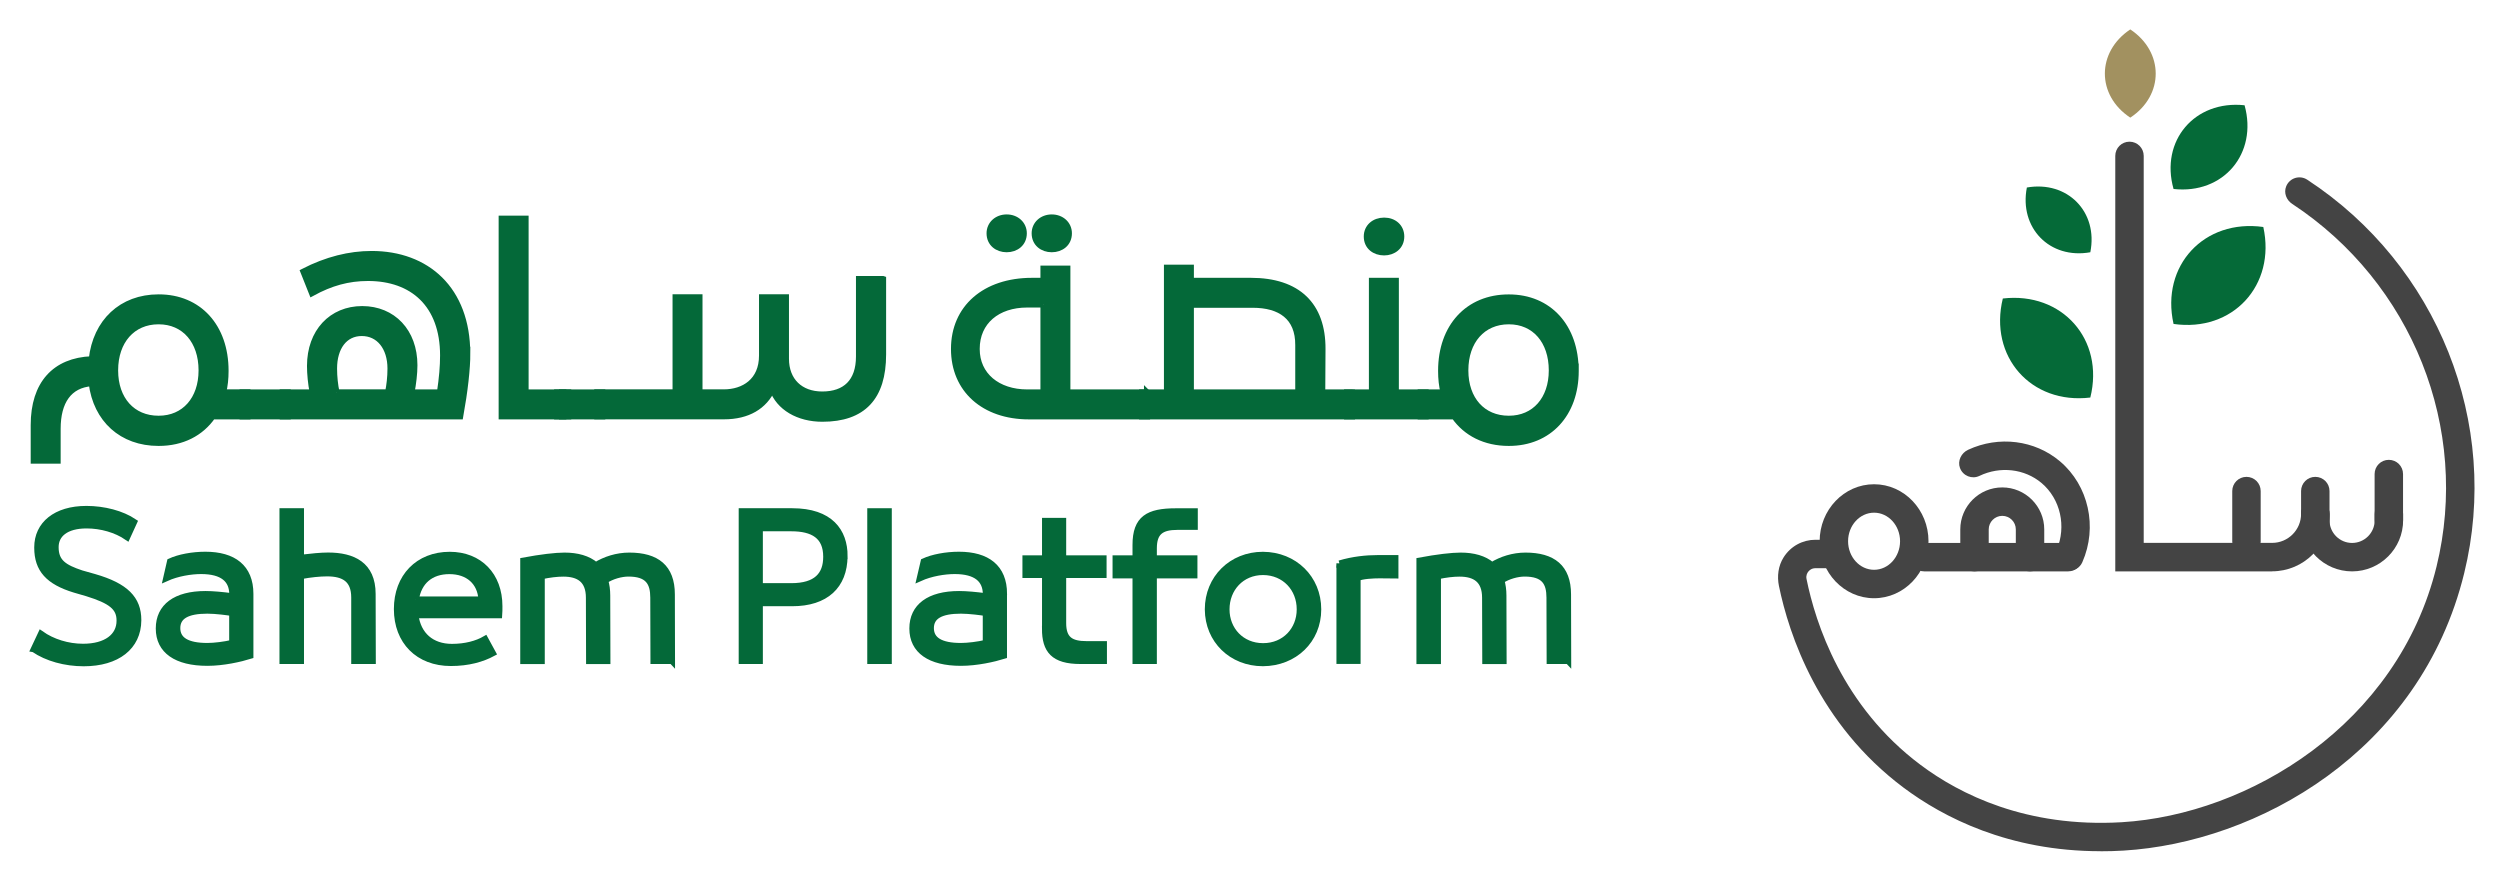 <?xml version="1.0" encoding="UTF-8"?><svg id="Layer_2" xmlns="http://www.w3.org/2000/svg" viewBox="0 0 409.71 143.4"><defs><style>.cls-1{fill:#046939;stroke:#046939;stroke-miterlimit:10;}.cls-2{fill:#a29160;}.cls-2,.cls-3,.cls-4{stroke-width:0px;}.cls-3{fill:#444;}.cls-4{fill:#056a38;}</style></defs><path class="cls-3" d="m344.24,139.5c-15.05,0-25.77-5.55-32.28-10.42-13.95-10.44-18.78-25.09-20.42-33.05-.33-1.6-.11-3.3.76-4.68,1.15-1.83,3.11-2.89,5.22-2.89h3.24c2.34,2.06.91,4.66-1.12,4.66h-2.12c-.62,0-.99.34-1.16.55-.16.2-.42.62-.3,1.21,1.47,7.26,5.85,20.87,18.7,30.48,6.41,4.8,17.34,10.31,32.96,9.39,20.84-1.25,45.25-16.04,51.59-41.9,5.54-22.62-3.97-46.49-23.66-59.44-.95-.62-1.41-1.82-.98-2.87.57-1.41,2.24-1.88,3.45-1.09,21.4,14.01,31.74,39.94,25.72,64.5-7.19,29.36-33.98,44.14-55.84,45.45-1.28.08-2.53.11-3.75.11Z"/><path class="cls-3" d="m391.49,87.61c-1.29,0-2.33-1.04-2.33-2.33v-7.59c0-1.29,1.04-2.33,2.33-2.33s2.33,1.04,2.33,2.33v7.59c0,1.29-1.04,2.33-2.33,2.33Z"/><path class="cls-3" d="m379.44,90.17c-1.29,0-2.33-1.04-2.33-2.33v-7.36c0-1.29,1.04-2.33,2.33-2.33s2.33,1.04,2.33,2.33v7.36c0,1.29-1.04,2.33-2.33,2.33Z"/><path class="cls-3" d="m368.16,91.1c-1.29,0-2.33-1.04-2.33-2.33v-8.29c0-1.29,1.04-2.33,2.33-2.33s2.33,1.04,2.33,2.33v8.29c0,1.29-1.04,2.33-2.33,2.33Z"/><path class="cls-3" d="m385.47,93.64c-4.61,0-8.36-3.75-8.36-8.36v-1.05c0-1.29,1.04-2.33,2.33-2.33s2.33,1.04,2.33,2.33v1.05c0,2.04,1.66,3.7,3.7,3.7s3.7-1.66,3.7-3.7v-1.05c0-1.29,1.04-2.33,2.33-2.33s2.33,1.04,2.33,2.33v1.05c0,4.61-3.75,8.36-8.36,8.36Z"/><path class="cls-3" d="m372.36,93.64h-25.7V25.55c0-1.29,1.04-2.33,2.33-2.33s2.33,1.04,2.33,2.33v63.42h21.04c2.62,0,4.75-2.13,4.75-4.75,0-1.29,1.04-2.33,2.33-2.33s2.33,1.04,2.33,2.33c0,5.19-4.22,9.41-9.41,9.41Z"/><path class="cls-3" d="m338.93,93.64h-23.59c-1.29,0-2.33-1.04-2.33-2.33s1.04-2.33,2.33-2.33h23.59c1.29,0,2.33,1.04,2.33,2.33s-1.04,2.33-2.33,2.33Z"/><path class="cls-3" d="m339.13,93.54c-.41,0-.83-.11-1.22-.35-1.02-.62-1.32-1.95-.86-3.05,1.64-3.87.63-8.36-2.47-10.98-2.78-2.34-6.78-2.8-10.18-1.17-1.22.59-2.7.01-3.19-1.29-.44-1.17.21-2.47,1.34-2.99,5.02-2.33,10.91-1.6,15.04,1.89,4.7,3.97,6.21,10.77,3.67,16.54-.38.87-1.24,1.39-2.14,1.39Z"/><path class="cls-3" d="m332.69,93.64c-1.29,0-2.33-1.04-2.33-2.33v-4.55c0-1.23-1-2.22-2.22-2.22s-2.22,1-2.22,2.22v4.55c0,1.29-1.04,2.33-2.33,2.33s-2.33-1.04-2.33-2.33v-4.55c0-3.8,3.09-6.88,6.88-6.88s6.88,3.09,6.88,6.88v4.55c0,1.29-1.04,2.33-2.33,2.33Z"/><path class="cls-3" d="m307.13,98.04c-4.92,0-8.92-4.19-8.92-9.34s4-9.34,8.92-9.34,8.92,4.19,8.92,9.34-4,9.34-8.92,9.34Zm0-14.02c-2.35,0-4.26,2.1-4.26,4.68s1.91,4.68,4.26,4.68,4.26-2.1,4.26-4.68-1.91-4.68-4.26-4.68Z"/><path class="cls-4" d="m370.92,37.2c2.1,9.54-5.01,17.29-14.71,15.89-2.14-9.56,5.03-17.25,14.71-15.89h0Z"/><path class="cls-4" d="m328.23,48.92c9.71-1.13,16.7,6.72,14.34,16.23-9.73,1.17-16.66-6.74-14.34-16.23h0Z"/><path class="cls-4" d="m367.85,17.25c2.19,7.9-3.46,14.63-11.64,13.72-2.23-7.91,3.48-14.59,11.64-13.72h0Z"/><path class="cls-4" d="m332.17,30.73c6.64-1.16,11.72,3.98,10.4,10.61-6.65,1.19-11.69-4-10.4-10.61h0Z"/><path class="cls-2" d="m349.12,4.82c5.54,3.68,5.57,10.79,0,14.46-5.57-3.67-5.54-10.78,0-14.46h0Z"/><path class="cls-1" d="m40.55,68.23h-5.71c-1.92,2.76-4.99,4.35-8.83,4.35h-.04c-5.99,0-10.19-3.83-10.94-9.79-3.75.28-5.59,3.04-5.59,7.47v5.23h-3.91v-5.83c0-6.75,3.47-10.54,9.51-10.78.68-6.15,4.91-10.14,10.94-10.14h.04c6.55,0,10.94,4.79,10.94,12.02v.04c0,1.24-.12,2.44-.4,3.51h3.99v3.91Zm-7.51-7.55c0-4.79-2.8-8.03-7.03-8.03h-.04c-4.27,0-7.11,3.24-7.11,8.03v.04c0,4.75,2.84,7.91,7.11,7.91h.04c4.23,0,7.03-3.2,7.03-7.91v-.04Z"/><path class="cls-1" d="m39.76,64.32h7.39v3.91h-7.39v-3.91Z"/><path class="cls-1" d="m76.58,57.96c0,2.4-.4,6.07-1.16,10.27h-29.08v-3.91h4.91c-.28-1.4-.44-3.04-.44-4.35,0-5.59,3.55-9.31,8.55-9.31s8.55,3.67,8.55,9.19c0,1.36-.2,3.04-.48,4.47h4.67c.36-2.4.52-4.31.52-6.07,0-8.35-4.99-12.7-12.3-12.7-3.28,0-6.11.8-9.19,2.48l-1.4-3.52c3.83-1.96,7.55-2.88,11.18-2.88,8.99,0,15.66,5.75,15.66,16.34Zm-21.45,6.35h8.47c.24-1.12.4-2.52.4-3.91,0-3.48-1.88-5.83-4.71-5.83s-4.55,2.36-4.55,5.83c0,1.36.16,2.76.4,3.91Z"/><path class="cls-1" d="m93.12,64.32v3.91h-10.9v-32.39h3.91v28.48h6.99Z"/><path class="cls-1" d="m92.32,64.32h-.21v3.91h.21v-3.91Z"/><path class="cls-1" d="m91.31,64.32h7.39v3.91h-7.39v-3.91Z"/><path class="cls-1" d="m144.72,45.74v12.34c0,7.03-3.28,10.54-9.95,10.54-3.91,0-7.11-1.84-8.19-4.91-1.32,2.88-4.03,4.51-7.91,4.51h-20.78v-3.91h12.83v-15.58h3.91v15.58h3.99c3.28,0,6.27-1.84,6.27-6.03v-9.55h3.91v10.06c0,3.63,2.36,5.87,5.95,5.87,3.79,0,6.03-2.08,6.03-6.23v-12.7h3.91Z"/><path class="cls-1" d="m187.98,64.32v3.91h-19.37c-7.35,0-12.26-4.39-12.26-11.02v-.04c0-6.71,5.07-11.14,12.78-11.14h1.88v-2h3.91v20.29h13.06Zm-16.97-14.42h-2.68c-4.87,0-8.27,2.8-8.27,7.27v.04c0,4.31,3.44,7.11,8.27,7.11h2.68v-14.42Zm-8.83-11.66c0-1.52,1.24-2.6,2.8-2.6s2.8,1.08,2.8,2.6c0,1.64-1.28,2.6-2.8,2.6s-2.8-.96-2.8-2.6Zm7.39,0c0-1.52,1.24-2.6,2.8-2.6s2.8,1.08,2.8,2.6c0,1.64-1.28,2.6-2.8,2.6s-2.8-.96-2.8-2.6Z"/><path class="cls-1" d="m221.57,64.32v3.91h-34.39v-3.91h4.07v-20.45h3.91v2.16h9.83c7.67,0,11.78,3.95,11.74,11.18l-.04,7.11h4.87Zm-16.26-14.38h-10.15v14.38h17.61v-7.75c.04-4.63-2.96-6.63-7.47-6.63Z"/><path class="cls-1" d="m233.63,64.32v3.91h-12.86v-3.91h4.07v-18.29h3.91v18.29h4.87Zm-9.63-25.56c0-1.56,1.24-2.6,2.84-2.6s2.8,1.04,2.8,2.6c0,1.68-1.36,2.6-2.8,2.6-1.52,0-2.84-.92-2.84-2.6Z"/><path class="cls-1" d="m258.23,60.76v.04c0,7.03-4.39,11.78-10.94,11.78h-.04c-3.87,0-6.99-1.6-8.91-4.35h-5.51v-3.91h3.75c-.28-1.08-.4-2.28-.4-3.51v-.04c0-7.23,4.43-12.02,11.06-12.02h.04c6.55,0,10.94,4.79,10.94,12.02Zm-3.91-.08c0-4.79-2.8-8.03-7.03-8.03h-.04c-4.27,0-7.11,3.24-7.11,8.03v.04c0,4.75,2.84,7.91,7.11,7.91h.04c4.23,0,7.03-3.2,7.03-7.91v-.04Z"/><path class="cls-1" d="m5.53,106.39l1.18-2.51c1.88,1.33,4.39,2.12,6.9,2.12,3.81,0,5.99-1.72,5.99-4.26v-.06c0-2.15-1.42-3.24-5.32-4.45-.67-.21-1.36-.39-2.06-.6-4.26-1.3-6.11-3.3-6.11-6.87v-.06c0-3.75,3.02-6.29,8.05-6.29,2.87,0,5.81.76,7.83,2.12l-1.15,2.51c-1.81-1.24-4.26-1.94-6.65-1.94-3.42,0-5.08,1.51-5.08,3.54v.06c0,2.45,1.45,3.33,4.23,4.26l2.12.6c5.14,1.48,7.2,3.6,7.2,7.05v.06c-.03,4.33-3.45,7.02-8.95,7.02-3.02,0-6.02-.82-8.17-2.3Z"/><path class="cls-1" d="m41.03,97.34v10.13c-1.63.51-4.45,1.15-7.05,1.15-5.08,0-7.95-2-7.95-5.6v-.03c0-3.57,2.75-5.63,7.65-5.63,1.21,0,2.78.15,4.39.36v-.33c0-2.36-1.54-3.81-5.11-3.81-1.66,0-3.9.36-5.72,1.18l.63-2.75c1.45-.67,3.66-1.09,5.78-1.09,4.6,0,7.38,2.06,7.38,6.41Zm-7.05,8.53c1.15,0,2.84-.21,4.08-.51v-4.9c-.64-.12-2.69-.39-4.08-.39-3.33,0-4.93.94-4.93,2.87s1.6,2.93,4.93,2.93Z"/><path class="cls-1" d="m58.06,108.32v-10.4c0-2.93-1.66-3.96-4.45-3.96-1.18,0-2.72.15-4.29.45v13.91h-3.02v-24.53h3.02v7.62c1.72-.21,3.33-.36,4.45-.36,4.05,0,7.29,1.48,7.29,6.29,0,3.66.03,7.32.03,10.98h-3.02Z"/><path class="cls-1" d="m81.81,100.82h-13.73c.42,3.24,2.63,5.2,5.99,5.2,2.21,0,4.08-.51,5.44-1.3l1.27,2.33c-1.75.94-4.02,1.6-6.9,1.6-5.32,0-8.83-3.54-8.83-8.83s3.48-8.89,8.65-8.89c4.87,0,8.14,3.36,8.14,8.41,0,.33,0,1.15-.03,1.48Zm-13.67-2.57h10.77c-.18-2.87-2.18-4.66-5.26-4.66s-5.05,1.72-5.5,4.66Z"/><path class="cls-1" d="m110.12,108.32h-3.02c0-3.48-.03-6.9-.03-10.37,0-2.45-.85-3.96-4.08-3.96-1.18,0-2.72.42-3.81,1.15.21.73.33,1.54.33,2.45,0,3.66.03,7.11.03,10.74h-2.99c0-3.48-.03-6.9-.03-10.37,0-2.93-1.66-3.96-4.2-3.96-1.06,0-2.24.15-3.54.42v13.91h-3.02v-16.45c2.9-.54,5.32-.82,6.74-.82,2.09,0,3.87.48,5.14,1.57,1.54-.94,3.45-1.57,5.5-1.57,4.45,0,6.96,1.91,6.96,6.35,0,3.63.03,7.29.03,10.92Z"/><path class="cls-1" d="m138.4,91.14v.03c-.03,4.84-3.08,7.68-8.56,7.68h-5.32v9.47h-2.96v-24.53h8.26c6.26,0,8.59,3.3,8.59,7.35Zm-2.99.09c0-3.39-2.18-4.66-5.72-4.66h-5.17v9.5h5.17c4.11,0,5.72-1.85,5.72-4.81v-.03Z"/><path class="cls-1" d="m142.63,83.79h3.02v24.53h-3.02v-24.53Z"/><path class="cls-1" d="m164.53,97.34v10.13c-1.63.51-4.45,1.15-7.05,1.15-5.08,0-7.95-2-7.95-5.6v-.03c0-3.57,2.75-5.63,7.65-5.63,1.21,0,2.78.15,4.39.36v-.33c0-2.36-1.54-3.81-5.11-3.81-1.66,0-3.9.36-5.72,1.18l.64-2.75c1.45-.67,3.66-1.09,5.78-1.09,4.6,0,7.38,2.06,7.38,6.41Zm-7.05,8.53c1.15,0,2.84-.21,4.08-.51v-4.9c-.64-.12-2.69-.39-4.08-.39-3.33,0-4.93.94-4.93,2.87s1.6,2.93,4.93,2.93Z"/><path class="cls-1" d="m171.27,103.03v-8.8h-3.21v-2.72h3.21v-6.14h2.96v6.14h6.62v2.72h-6.62v7.89c0,2.69,1.3,3.45,3.84,3.45h2.84v2.75h-3.84c-4.42,0-5.81-1.75-5.81-5.29Z"/><path class="cls-1" d="m186.1,94.29h-3.27v-2.78h3.27v-2.21c0-4.33,2.09-5.5,6.59-5.5h3.11v2.54h-2.84c-2.63,0-3.87.85-3.87,3.51v1.66h6.65v2.78h-6.65v14.03h-2.99v-14.03Z"/><path class="cls-1" d="m197.95,99.88v-.03c0-5.08,3.9-8.92,9.01-8.92h.03c5.14.03,9.04,3.84,9.04,8.92v.03c0,5.05-3.9,8.77-9.04,8.8h-.03c-5.11,0-8.98-3.75-9.01-8.8Zm9.07,6.02c3.54,0,5.99-2.69,5.99-6.02v-.03c0-3.39-2.45-6.08-5.99-6.11h-.03c-3.54,0-5.99,2.72-5.99,6.11v.03c0,3.33,2.45,6.02,5.99,6.02h.03Z"/><path class="cls-1" d="m219.52,92.35c2.24-.67,4.45-.88,6.23-.88h2.93v2.84c-1.09,0-1.42-.03-2.6-.03-1.03,0-2.84.09-3.6.45v13.58h-2.96v-15.97Z"/><path class="cls-1" d="m256.99,108.32h-3.02c0-3.48-.03-6.9-.03-10.37,0-2.45-.85-3.96-4.08-3.96-1.18,0-2.72.42-3.81,1.15.21.73.33,1.54.33,2.45,0,3.66.03,7.11.03,10.74h-2.99c0-3.48-.03-6.9-.03-10.37,0-2.93-1.66-3.96-4.2-3.96-1.06,0-2.24.15-3.54.42v13.91h-3.02v-16.45c2.9-.54,5.32-.82,6.74-.82,2.09,0,3.87.48,5.14,1.57,1.54-.94,3.45-1.57,5.5-1.57,4.45,0,6.96,1.91,6.96,6.35,0,3.63.03,7.29.03,10.92Z"/></svg>
